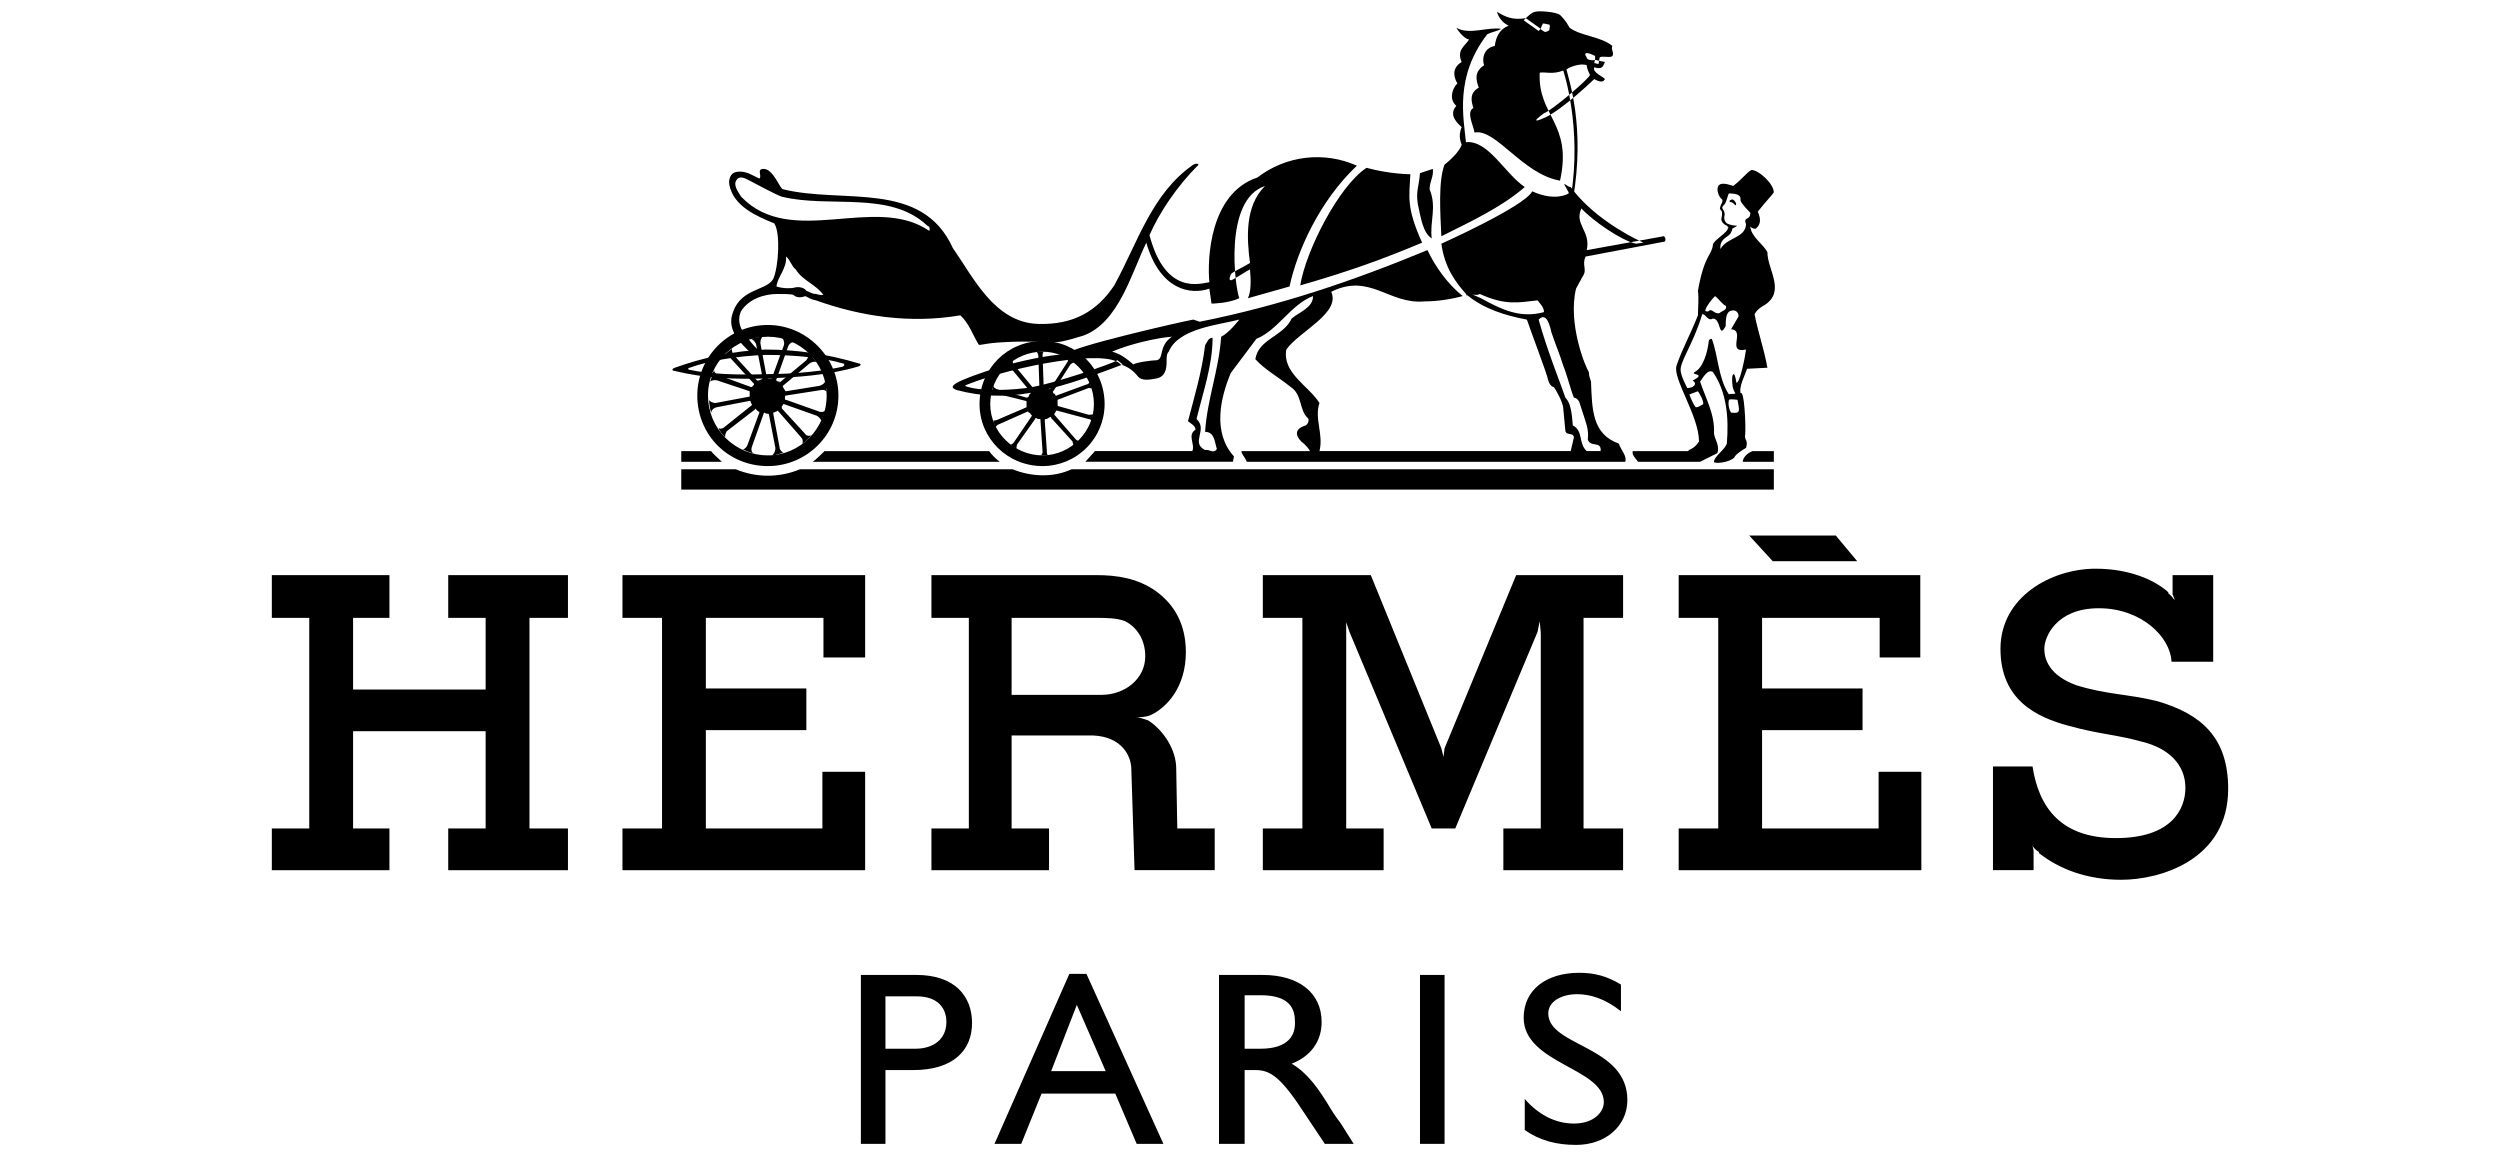 <svg xmlns="http://www.w3.org/2000/svg" width="160" height="74" viewBox="0 0 160 74" fill="none"><path fill-rule="evenodd" clip-rule="evenodd" d="M17.397 36.807H24.924V39.545H22.597V44.128H31.081V39.545H28.686V36.807H36.349V39.545H33.886V53.023H36.349V55.691H28.686V53.023H31.081V46.797H22.597V53.023H24.924V55.691H17.397V53.023H19.792V39.545H17.397V36.807ZM107.435 36.807H122.899V42.076H120.299V39.545H112.773V44.061H119.203V46.728H112.773V53.023H120.231V49.397H122.966V55.691H107.435V53.023H109.967V39.545H107.435V36.807ZM39.838 36.807H55.369V42.076H52.701V39.545H45.175V44.061H51.606V46.728H45.175V53.023H52.633V49.397H55.369V55.691H39.838V53.023H42.37V39.545H39.838V36.807ZM111.951 34.276H117.493L118.862 35.918H113.457L111.951 34.276ZM138.087 44.881C136.171 44.401 134.872 44.471 132.887 43.855C131.176 43.239 130.835 42.212 130.835 41.528C130.835 40.775 131.587 38.928 134.324 38.928C137.061 38.928 138.908 40.775 138.977 42.349H141.645V36.807H139.045V38.04L139.182 38.382C139.113 38.382 139.045 38.176 138.771 37.971V37.903C138.019 37.218 136.445 36.397 134.119 36.397C131.314 36.397 128.03 38.176 128.03 41.528C128.03 44.813 130.356 45.907 132.409 46.455C134.393 47.002 135.419 47.002 137.129 47.48C138.771 47.891 139.866 48.917 139.866 50.422C139.866 51.791 138.977 53.638 135.419 53.638C131.929 53.638 130.493 51.722 130.082 49.054H127.55V55.69H130.15V54.459L130.082 54.116C130.082 54.116 130.15 54.321 130.492 54.526V54.596C131.791 55.622 133.571 56.306 135.76 56.306C138.291 56.306 142.603 55.007 142.603 50.491C142.603 47.208 140.892 45.702 138.087 44.881ZM101.347 53.023V39.545H103.878V36.807H97.036L92.452 47.891L92.384 48.44L92.247 47.891L87.731 36.807H80.821V39.545H83.352V53.023H80.821V55.691H88.552V53.023H86.157V39.818L86.364 40.435L91.631 53.023H93.137L98.405 40.435L98.542 39.749L98.61 40.502V53.023H96.215V55.691H103.878V53.023H101.347ZM46.201 29.555H43.601V28.872H45.517C45.586 29.008 45.996 29.35 46.201 29.555ZM111.541 29.555C111.541 29.282 111.814 29.008 112.157 28.872H113.526V29.555H111.541ZM68.574 30.034C67.411 30.581 65.974 30.513 64.811 30.034H51.196C50.545 30.305 49.848 30.445 49.143 30.445C48.439 30.445 47.741 30.305 47.091 30.034H43.601V31.334H113.526V30.034H68.574ZM52.017 29.555C52.222 29.418 52.701 28.94 52.769 28.872H63.306C63.442 29.077 63.785 29.419 63.99 29.555H52.017ZM66.727 29.145C68.506 29.145 70.011 27.64 70.011 25.861C70.011 24.014 68.506 22.508 66.727 22.508C65.838 22.509 64.986 22.863 64.358 23.492C63.73 24.12 63.376 24.972 63.375 25.861C63.375 27.64 64.88 29.145 66.727 29.145V29.829C64.469 29.829 62.69 28.05 62.69 25.861C62.69 23.603 64.469 21.824 66.727 21.824C68.916 21.824 70.695 23.603 70.695 25.861C70.694 26.913 70.276 27.922 69.532 28.666C68.788 29.41 67.779 29.828 66.727 29.829V29.145ZM53.659 25.314C53.659 22.85 51.606 20.798 49.143 20.798C46.612 20.798 44.627 22.85 44.627 25.314C44.627 27.846 46.612 29.829 49.143 29.829C51.606 29.829 53.659 27.845 53.659 25.314H52.906C52.906 27.435 51.195 29.145 49.143 29.145C48.639 29.146 48.141 29.047 47.675 28.855C47.21 28.663 46.788 28.381 46.432 28.025C46.076 27.669 45.794 27.246 45.601 26.781C45.409 26.316 45.31 25.817 45.311 25.314C45.311 23.193 47.022 21.551 49.143 21.551C49.637 21.549 50.127 21.646 50.584 21.834C51.042 22.023 51.457 22.3 51.807 22.65C52.157 23 52.434 23.415 52.622 23.872C52.811 24.329 52.907 24.819 52.906 25.314H53.659Z" fill="black"></path><path fill-rule="evenodd" clip-rule="evenodd" d="M68.848 28.118L67.48 26.544V26.476C67.549 26.408 67.549 26.339 67.616 26.27L69.669 26.818C69.737 26.818 69.874 26.886 69.874 26.954C69.874 26.886 69.943 26.612 70.011 26.476C69.943 26.544 69.805 26.544 69.669 26.544L67.754 25.997C67.685 25.997 67.685 25.928 67.685 25.928V25.586L69.669 24.833C69.669 24.833 69.874 24.833 69.874 24.901C69.874 24.833 69.737 24.491 69.737 24.423C69.737 24.491 69.6 24.628 69.532 24.628L69.669 24.559L67.616 25.312C67.616 25.38 67.616 25.312 67.548 25.312C67.546 25.276 67.531 25.243 67.505 25.218C67.48 25.192 67.447 25.177 67.411 25.175C67.411 25.106 67.343 25.038 67.411 25.038L68.506 23.327C68.575 23.259 68.711 23.19 68.779 23.19C68.711 23.19 68.438 22.985 68.3 22.916C68.369 22.916 68.369 23.122 68.3 23.19L67.206 24.901H67.069C67.069 24.901 66.932 24.832 66.864 24.832C66.864 24.832 66.795 24.832 66.795 24.763L66.726 22.78C66.726 22.642 66.726 22.506 66.864 22.506H66.316C66.385 22.506 66.453 22.711 66.453 22.78L66.522 24.763C66.522 24.832 66.453 24.832 66.453 24.832C66.453 24.832 66.316 24.901 66.248 24.969C66.248 24.969 66.18 24.969 66.18 24.901L64.88 23.327C64.811 23.259 64.811 23.122 64.811 23.053C64.743 23.122 64.469 23.327 64.401 23.395C64.469 23.395 64.606 23.464 64.674 23.533L65.974 25.106V25.175C65.905 25.175 65.837 25.312 65.837 25.38C65.837 25.38 65.769 25.449 65.7 25.449L63.784 24.901C63.647 24.833 63.579 24.764 63.579 24.696C63.579 24.764 63.442 25.106 63.442 25.175C63.442 25.175 63.647 25.106 63.715 25.175L65.631 25.654C65.7 25.654 65.7 25.722 65.7 25.722V26.064L63.784 26.886C63.715 26.886 63.579 26.954 63.579 26.886C63.579 26.954 63.647 27.227 63.715 27.365C63.715 27.296 63.853 27.159 63.921 27.159L65.769 26.338C65.837 26.338 65.837 26.407 65.837 26.407C65.905 26.407 65.974 26.475 65.974 26.544C66.042 26.544 66.042 26.612 66.042 26.612L64.879 28.323C64.81 28.392 64.742 28.459 64.674 28.459C64.742 28.529 65.016 28.733 65.084 28.733C65.015 28.733 65.084 28.528 65.084 28.459L66.247 26.818C66.247 26.749 66.315 26.749 66.315 26.749C66.384 26.818 66.453 26.818 66.521 26.818C66.589 26.818 66.589 26.818 66.589 26.886L66.726 28.939C66.726 29.008 66.657 29.144 66.589 29.144H67.136C66.999 29.144 66.999 29.008 66.999 28.87L66.863 26.886C66.863 26.818 66.931 26.818 66.931 26.818C66.999 26.818 67.136 26.749 67.205 26.681C67.205 26.681 67.274 26.681 67.274 26.749L68.642 28.255C68.642 28.323 68.71 28.459 68.71 28.529L69.052 28.186C68.984 28.255 68.848 28.118 68.848 28.118ZM49.006 22.713C50.922 22.713 52.838 22.918 53.932 23.26C54.069 23.26 54.069 23.397 53.932 23.466C52.769 23.739 50.853 23.944 49.074 23.944C47.296 24.013 45.38 23.944 44.148 23.671C44.012 23.671 44.012 23.533 44.148 23.533C45.244 23.124 47.091 22.782 49.006 22.713V22.371C46.954 22.44 44.901 22.918 43.191 23.534C42.985 23.602 42.985 23.739 43.191 23.739C45.106 24.219 47.091 24.287 49.074 24.219C50.99 24.15 53.043 24.013 54.89 23.466C55.164 23.397 55.096 23.26 54.958 23.26C53.029 22.672 51.023 22.373 49.006 22.371V22.713Z" fill="black"></path><path fill-rule="evenodd" clip-rule="evenodd" d="M69.327 21.482C68.848 21.619 68.027 21.892 67.616 21.892C67.274 21.892 65.564 21.824 64.401 21.892C62.827 21.96 62.69 22.166 62.622 22.029C62.28 21.482 62.006 20.661 61.459 20.181C58.243 20.729 55.096 20.25 52.222 19.224V18.813C52.428 18.882 52.565 18.882 52.701 18.882C52.222 18.198 51.401 17.992 50.922 17.239C50.648 17.034 50.58 16.624 50.306 16.418C50.375 17.171 49.759 17.719 49.691 18.334C50.101 18.471 50.648 18.471 50.854 18.403C51.128 18.334 51.47 18.403 51.607 18.608C51.812 18.676 51.949 18.813 52.222 18.813V19.224C51.88 19.155 51.812 19.087 51.538 18.951C51.197 19.088 50.923 19.019 50.786 18.882C50.717 18.814 50.033 18.814 49.759 18.814C48.87 18.814 47.912 19.155 47.433 19.908C47.227 20.319 47.296 20.798 47.501 21.14C47.638 21.345 48.254 22.235 48.664 22.508L48.117 22.645C47.296 21.892 46.68 21.208 46.817 20.319C47.228 18.403 49.006 18.676 49.485 17.856C49.827 17.103 49.964 14.914 49.554 14.298C48.39 13.819 46.954 13.203 46.68 11.835C46.612 11.493 46.749 11.082 47.091 11.014C47.706 10.877 48.117 11.219 48.596 11.424C48.801 11.287 48.39 10.809 48.87 10.809C49.485 10.809 49.896 12.04 50.101 12.109L50.033 12.588C49.623 12.451 48.117 11.63 47.98 11.562C47.706 11.424 47.364 11.219 47.159 11.493C46.885 11.835 47.228 12.246 47.433 12.588C50.648 15.94 55.985 12.382 59.474 14.777C59.543 14.571 59.474 14.503 59.337 14.435C56.943 12.177 53.111 13.34 50.033 12.588L50.101 12.109C53.932 13.067 58.996 11.493 60.98 15.872C62.279 17.72 63.648 20.661 66.453 20.73C68.711 20.798 70.216 19.909 71.311 18.267C72.816 15.53 73.705 12.383 76.373 10.536C76.647 10.399 76.784 10.536 76.647 10.604C75.347 11.904 74.184 13.615 73.568 15.052C74.594 18.951 76.852 18.13 77.399 18.062C77.262 16.625 77.399 12.383 80.478 11.357C81.372 10.668 82.436 10.235 83.556 10.102C84.677 9.97 85.812 10.143 86.842 10.604C84.447 12.862 83.01 16.078 82.531 18.335L79.863 19.088C80.068 18.677 80.068 17.993 80 17.241C79.726 17.377 79.453 17.583 78.837 17.925C78.563 17.993 78.768 17.583 78.768 17.583C78.768 17.446 79.452 17.172 79.999 16.831C79.794 15.257 79.657 13.204 80.957 11.904C78.289 12.794 79.042 18.404 79.315 19.088C78.562 19.43 77.537 19.43 77.537 19.43L77.399 18.472C76.236 18.883 74.252 18.609 73.362 15.53C72.405 17.514 71.584 20.661 69.327 21.482ZM111.063 13.135C110.926 12.998 110.856 12.93 110.72 12.93C110.65 12.861 110.72 12.792 110.788 12.792C110.857 12.724 110.994 12.792 111.063 12.93C111.131 12.998 111.131 13.135 111.063 13.135Z" fill="black"></path><path fill-rule="evenodd" clip-rule="evenodd" d="M49.827 26.34L51.264 27.982C51.401 28.119 51.401 28.324 51.332 28.393C51.538 28.324 51.812 27.982 51.948 27.846C51.879 27.914 51.606 27.914 51.538 27.777L50.033 26.134V25.998L50.101 25.929C50.101 25.861 50.169 25.861 50.169 25.861L52.29 26.613C52.495 26.75 52.564 26.887 52.564 26.955C52.633 26.819 52.769 26.409 52.837 26.271C52.769 26.34 52.564 26.409 52.427 26.34L50.306 25.587C50.238 25.587 50.238 25.587 50.238 25.519V25.382C50.238 25.314 50.306 25.314 50.306 25.314L52.495 24.972C52.769 24.903 52.906 25.04 52.906 25.108C52.906 24.972 52.837 24.493 52.837 24.355C52.837 24.424 52.7 24.629 52.427 24.697L50.306 25.039C50.238 25.039 50.238 24.971 50.238 24.971C50.169 24.902 50.169 24.834 50.101 24.766V24.697L51.812 23.261C52.017 23.124 52.222 23.124 52.29 23.192C52.154 23.055 51.88 22.713 51.743 22.577C51.812 22.645 51.743 22.85 51.606 23.055L49.964 24.424C49.895 24.492 49.895 24.492 49.895 24.424C49.827 24.424 49.758 24.424 49.69 24.355C49.69 24.355 49.622 24.287 49.69 24.287L50.443 22.166C50.468 22.093 50.514 22.028 50.575 21.98C50.635 21.931 50.708 21.901 50.785 21.892C50.648 21.824 50.169 21.618 50.032 21.618C50.1 21.618 50.237 21.892 50.169 22.097L49.416 24.149C49.416 24.218 49.347 24.218 49.347 24.218H49.142L49.073 24.149L48.663 21.96C48.663 21.686 48.8 21.55 48.8 21.55C48.663 21.55 48.253 21.619 48.047 21.687C48.115 21.687 48.321 21.824 48.389 22.029L48.8 24.15C48.8 24.219 48.8 24.219 48.731 24.287C48.663 24.287 48.595 24.355 48.526 24.355H48.457L46.954 22.713C46.817 22.508 46.817 22.303 46.886 22.303C46.749 22.371 46.407 22.645 46.339 22.782C46.407 22.782 46.612 22.782 46.749 22.919L48.255 24.561V24.63L48.117 24.766H48.049L45.997 24.014C45.791 23.945 45.655 23.74 45.723 23.672C45.586 23.878 45.517 24.288 45.449 24.425C45.517 24.356 45.723 24.288 45.928 24.356L47.98 25.04V25.382L45.791 25.792C45.586 25.792 45.381 25.656 45.381 25.587C45.381 25.792 45.45 26.271 45.518 26.408C45.518 26.339 45.586 26.134 45.86 26.066L47.981 25.656C47.981 25.656 48.05 25.656 48.05 25.724C48.05 25.792 48.05 25.792 48.118 25.861V25.93L46.407 27.297C46.202 27.503 45.997 27.435 45.997 27.366C45.997 27.572 46.339 27.914 46.407 27.982C46.407 27.914 46.407 27.708 46.545 27.572L48.324 26.204C48.324 26.135 48.324 26.135 48.392 26.204L48.529 26.34C48.598 26.34 48.598 26.34 48.598 26.409L47.845 28.461C47.776 28.667 47.571 28.804 47.503 28.735C47.64 28.804 48.05 29.009 48.256 29.009C48.119 29.009 48.05 28.803 48.119 28.598L48.872 26.478C48.872 26.478 48.872 26.409 48.941 26.409C49.009 26.478 49.077 26.478 49.146 26.478C49.146 26.478 49.214 26.478 49.214 26.546L49.625 28.667C49.625 28.94 49.488 29.077 49.42 29.145C49.625 29.145 50.035 29.009 50.173 28.94C50.104 29.009 49.899 28.803 49.899 28.666L49.489 26.477V26.409C49.557 26.409 49.626 26.34 49.694 26.34C49.759 26.271 49.759 26.271 49.827 26.34ZM110.104 13.408C110.035 13.34 110.104 13.271 110.104 13.203C110.173 12.997 110.24 12.997 110.24 12.792C109.899 12.519 109.83 11.971 110.035 11.835C110.24 11.629 110.925 11.903 110.925 11.903C111.541 11.424 111.746 11.082 112.088 10.877C112.567 10.877 113.524 11.766 113.524 12.314C113.387 12.519 113.044 12.861 112.498 13.545C112.704 14.024 112.704 14.366 112.361 14.64C112.293 14.64 112.156 14.64 112.018 14.503C112.088 15.187 112.84 15.597 113.114 16.145C113.114 17.24 114.277 18.608 112.977 19.497C112.704 19.635 112.429 19.839 112.293 20.113C112.499 21.208 112.909 22.371 113.115 23.534L111.814 23.602C111.678 24.014 111.268 24.766 111.404 25.177C111.404 25.177 111.336 25.108 111.474 25.177C111.679 25.45 111.747 27.708 111.679 27.913C111.679 28.187 111.885 28.187 111.747 28.666C111.61 28.734 111.064 29.076 110.994 29.282C110.652 29.624 109.695 29.693 109.695 29.555C109.695 29.213 110.379 28.802 110.517 28.392C110.652 26.75 110.517 25.108 109.627 23.808C109.285 23.602 109.011 24.15 108.805 24.424C109.148 25.45 109.764 26.544 109.695 27.708C109.695 28.05 110.106 28.529 109.901 29.007L108.805 29.555H104.837C104.701 29.349 104.427 29.144 104.495 28.871H108.052C108.052 28.734 108.394 28.802 108.736 28.255C108.736 26.613 107.025 24.218 107.3 23.397C107.642 22.37 108.121 21.55 108.668 20.181L108.942 20.113C108.326 22.166 107.436 23.192 107.573 23.808C107.642 24.15 107.779 24.424 107.984 24.834L108.121 25.244C108.189 25.45 108.394 25.928 108.531 26.065C108.736 26.065 108.874 25.928 109.01 25.86C109.01 25.586 108.804 25.244 108.667 25.039L108.121 25.244L107.984 24.834C108.394 24.834 108.667 24.56 108.326 24.355C109.285 23.876 108.121 24.013 108.462 23.808C109.01 23.534 109.285 22.508 109.352 21.892C109.352 21.755 109.42 21.686 109.558 21.686C109.968 22.781 109.968 24.218 110.652 25.244V25.586C110.584 25.86 110.652 26.202 110.789 26.407C111.405 26.476 111.336 26.338 111.199 25.586C111.063 25.586 110.789 25.518 110.652 25.586V25.244C110.721 25.176 110.994 25.244 111.063 25.176C110.857 24.834 110.857 24.56 110.857 24.218C110.857 24.013 110.994 23.602 111.131 24.492C111.336 24.56 111.678 22.918 111.747 22.371C110.446 22.645 111.747 21.14 110.788 21.072L111.268 20.25C111.268 19.977 111.063 19.771 110.721 19.908L110.446 19.566C110.241 19.497 110.036 19.155 109.763 18.95C109.558 19.155 109.216 19.566 109.147 19.839C109.079 19.908 109.285 19.976 109.353 19.908C109.558 19.703 109.695 20.113 110.036 20.045C110.173 19.908 110.584 19.839 110.446 19.566L110.721 19.908C110.446 20.045 110.446 20.523 110.446 20.866C109.968 21.755 110.173 20.387 109.625 20.387C109.284 20.593 109.147 20.046 108.942 20.114L108.668 20.181C108.668 19.703 108.737 19.156 108.668 18.609C109.079 16.282 109.558 16.351 109.626 15.667C109.626 15.393 110.652 14.845 110.584 14.572C110.652 14.572 110.79 14.777 110.79 14.845C110.721 15.188 110.037 15.188 110.106 15.94C110.517 15.187 111.68 15.256 111.748 14.366C111.543 13.819 112.021 14.161 112.021 13.614C111.885 13.476 111.475 13.066 111.405 12.861C111.337 12.792 111.611 12.381 110.652 12.381C110.584 12.45 110.517 12.861 110.379 13.065C110.311 13.134 110.174 13.271 110.242 13.339C110.242 13.407 110.379 13.476 110.379 13.749C110.311 14.023 110.379 14.16 110.517 14.297C111.064 14.57 111.475 14.297 110.858 14.639C110.858 14.708 110.858 14.777 110.79 14.845C110.79 14.777 110.584 14.503 110.517 14.434C110.447 14.434 110.106 14.229 110.174 13.955C110.24 13.682 110.24 13.546 110.104 13.408ZM91.699 10.809C91.769 11.288 91.493 11.63 91.493 12.109C91.973 13.272 91.493 14.162 91.631 15.256C91.083 14.915 90.947 14.025 90.742 13.067C90.605 12.246 90.81 11.973 90.878 11.083L91.699 10.809ZM90.263 11.151C90.195 12.587 89.99 13.271 91.016 15.53C88.416 16.624 86.294 17.377 83.216 18.266C83.558 16.077 85.679 11.903 87.458 10.74C88.963 11.151 90.263 11.151 90.263 11.151Z" fill="black"></path><path fill-rule="evenodd" clip-rule="evenodd" d="M83.557 27.229C82.874 27.434 82.874 27.845 83.284 28.256C83.557 28.46 83.831 28.803 83.831 28.871H79.453C79.453 29.077 79.658 29.213 79.795 29.555H104.014C104.152 29.213 103.741 28.802 103.604 28.392C101.893 27.776 101.893 26.203 101.825 24.423C101.825 24.355 101.688 24.15 101.688 23.808C101.483 23.534 100.321 20.729 100.867 18.471L101.277 17.718C101.62 17.239 101.209 16.965 101.483 16.418L106.546 15.46C106.614 15.391 106.614 15.187 106.478 15.118C106.478 15.05 106.546 15.118 106.478 15.118L101.552 16.008C101.825 14.776 100.73 14.365 101.209 13.339C101.892 14.092 103.741 15.391 104.699 15.597L105.178 15.529C103.947 14.982 101.758 13.681 100.526 11.972C100.389 11.972 100.252 11.834 100.116 11.766C100.116 11.903 100.457 12.314 100.389 12.382C100.389 12.382 99.568 12.929 98.062 12.245C97.584 13.202 92.247 15.597 92.247 15.597C92.453 17.103 93.137 18.06 93.889 18.881C93.683 18.744 93.958 19.018 93.889 18.881C94.984 19.771 96.283 20.181 97.722 20.455C97.995 21.276 99.02 23.944 99.089 24.355C99.226 24.765 99.431 24.765 99.431 24.765C99.569 24.902 100.047 25.791 100.047 26.133L100.184 27.57C100.253 27.912 100.663 27.639 100.732 27.98L100.526 28.87H101.552C101.005 28.391 101.347 27.57 100.662 27.228C100.594 26.406 100.526 25.791 100.184 25.449C99.911 24.628 99.02 22.439 98.472 20.454L98.815 19.975C97.309 20.386 96.147 19.838 94.779 19.086C93.753 18.606 94.369 19.017 94.709 18.812C96.352 19.565 97.173 19.359 98.404 19.223C98.541 19.428 98.815 19.633 98.815 19.975L98.472 20.454C98.814 20.112 99.087 20.317 99.293 21.275C99.567 22.096 99.84 22.712 100.046 23.396C100.32 24.08 100.526 24.97 100.73 25.449C100.73 25.449 100.936 25.449 101.072 25.722C101.552 27.228 101.687 27.433 101.619 28.117C101.756 28.664 102.509 28.186 102.44 28.87H84.446C84.719 27.775 84.104 26.817 84.446 25.791C83.762 24.696 82.052 23.875 82.325 22.369C83.146 21.206 85.815 20.043 85.199 18.675C87.662 17.443 88.894 19.496 91.152 19.29C91.973 19.29 92.862 19.153 93.615 18.948C92.657 18.195 91.836 17.033 91.358 16.006C86.569 17.99 81.915 19.564 76.784 20.591L76.373 20.453C75.895 20.522 68.095 22.301 68.369 22.643C65.427 22.848 62.005 24.079 61.253 24.49C60.911 24.695 60.842 24.832 61.253 24.969C64.401 25.79 67 25.174 71.858 23.327L71.516 23.053C71.242 23.258 67.274 24.627 65.7 24.832C64.058 25.037 62.621 24.969 61.937 24.763C61.732 24.695 61.732 24.695 61.868 24.626C64.948 23.395 70.9 22.3 71.721 23.327C72.199 23.464 72.542 23.737 72.816 24.079C73.089 24.422 73.637 24.285 74.047 24.217C74.594 24.079 74.663 23.601 74.663 23.122L74.047 23.053C73.773 23.053 72.678 23.19 72.542 23.327C72.132 22.985 71.721 22.643 71.173 22.505C72.268 22.027 74.047 21.616 75.005 21.548C74.115 22.163 74.526 22.916 74.047 23.053L74.663 23.122C74.663 22.848 74.663 22.643 74.8 22.506C75.416 21.001 78.016 20.796 79.315 20.453C79.315 20.453 78.631 21.343 78.152 21.548C78.016 23.669 77.263 25.517 77.126 27.638C77.741 27.638 77.741 28.322 77.879 28.733C77.673 29.075 77.399 28.733 77.126 28.802C76.168 28.322 77.331 27.502 76.578 26.817C76.989 25.107 77.605 23.396 77.605 21.617C77.331 21.617 77.263 21.891 77.126 22.096C76.92 23.806 76.442 25.38 76.031 26.953C76.168 27.09 76.511 27.227 76.511 27.501C75.963 27.843 76.511 28.458 76.305 28.869H70.079L69.463 29.552H78.905L78.973 29.21C77.606 27.705 78.084 25.516 78.768 23.874L80.41 21.685C81.779 21.137 82.6 19.496 84.036 18.948C84.036 19.701 83.146 19.974 82.668 20.385C82.12 21.548 80.546 21.685 80.341 22.985C80.956 23.669 81.847 24.148 82.6 24.764C83.352 25.243 83.146 26.269 83.694 26.748C83.832 26.887 83.694 27.161 83.557 27.229Z" fill="black"></path><path fill-rule="evenodd" clip-rule="evenodd" d="M94.026 2.53C93.753 2.94 93.205 3.214 93.547 3.967C92.863 4.378 93.067 4.994 93.273 5.336C92.93 5.678 92.725 6.362 93.205 6.773C92.657 7.388 93.342 7.936 93.547 8.14C93.273 8.756 93.547 9.235 93.547 9.235C93.478 9.646 92.725 10.33 92.452 10.535C92.042 11.562 92.179 13.682 92.246 15.119C94.162 14.162 96.078 13.272 97.584 11.972C96.283 11.082 95.257 8.962 93.82 9.098C93.683 7.593 93.067 4.925 95.189 2.188C95.462 2.051 95.872 1.983 96.078 1.846C95.189 1.709 94.026 2.256 93.205 1.777C93.205 1.778 93.616 2.462 94.026 2.53Z" fill="black"></path><path fill-rule="evenodd" clip-rule="evenodd" d="M98.61 1.846C98.61 1.914 98.883 2.051 98.883 2.051C98.883 2.051 99.158 1.983 99.158 1.914C99.158 1.846 99.226 1.641 99.158 1.573C99.088 1.573 98.883 1.504 98.747 1.504C98.747 1.504 98.61 1.778 98.61 1.846L98.473 1.983L97.515 1.299L97.652 1.162C97.652 1.162 98.062 0.751 98.268 0.751C98.473 0.682 99.568 0.751 99.842 0.956C100.047 1.162 100.184 1.298 100.457 1.777C101.21 2.324 102.442 2.324 103.195 2.94C103.057 3.145 103.4 3.487 103.126 3.624C102.921 3.693 102.442 3.555 102.373 3.693L102.305 4.103L102.031 4.034C102.031 4.034 102.168 3.555 102.031 3.555C101.894 3.487 101.62 3.35 101.483 3.418C101.415 3.487 101.483 3.555 101.553 3.692C101.553 3.829 101.894 3.897 102.1 3.829L102.373 3.897L102.716 3.966C102.579 4.308 102.511 4.444 102.031 4.308C101.894 4.65 102.647 4.923 102.716 5.061C102.646 5.198 102.511 5.334 102.031 5.061C102.031 5.061 100.047 6.977 98.884 7.524C97.653 8.072 98.816 7.25 98.816 7.25C99.363 7.045 101.758 4.992 101.758 4.788C101.688 4.65 101.552 4.377 101.552 4.172C101.21 4.035 100.526 4.24 100.252 4.445C100.389 5.061 101.483 8.14 100.662 12.792L100.526 12.656C101.278 8.14 100.046 4.514 100.046 4.514C99.363 4.788 98.883 4.583 98.542 4.651C98.405 7.456 100.662 7.867 99.841 11.562C97.446 11.151 95.737 8.209 94.368 8.482C94.298 8.003 93.82 7.183 94.298 6.908C94.162 6.498 94.025 5.951 94.641 5.609C94.436 5.061 94.368 4.583 94.984 4.173C94.846 3.83 94.914 3.078 95.667 2.94C95.737 2.325 96.01 1.846 96.557 1.641C95.941 1.367 95.804 0.751 95.804 0.751C96.352 1.094 96.83 1.299 97.651 1.162L98.61 1.846ZM75.347 53.023L75.278 49.192C75.278 48.029 74.526 46.796 73.5 46.112C73.294 46.044 72.952 45.906 72.678 45.906C72.952 45.906 73.294 45.906 73.637 45.769C74.663 45.291 75.895 43.99 75.895 41.733C75.895 40.022 75.211 38.723 73.979 37.833C72.816 37.011 71.516 36.807 70.147 36.807H59.612V39.544H62.006V53.023H59.612V55.691H67.138V53.023H64.743V47.07H69.943C71.722 47.138 72.406 48.301 72.406 49.259L72.611 55.69H77.742V53.022L75.347 53.023ZM70.489 44.471H64.743V39.544H70.148C70.764 39.544 71.448 39.544 71.995 39.75C72.679 40.093 73.296 40.846 73.296 42.007C73.295 43.445 71.995 44.471 70.489 44.471ZM58.653 62.396C61.117 62.396 62.211 63.765 62.211 65.475C62.211 67.186 61.048 68.485 58.448 68.485H56.669V73.207H55.096V62.397L58.653 62.396ZM56.669 67.118H58.585C59.748 67.118 60.569 66.501 60.569 65.407C60.569 64.585 60.09 63.765 58.653 63.765H56.668L56.669 67.118ZM74.458 73.207H72.748L71.379 69.991H66.659L65.359 73.207H63.648L68.438 62.327H69.532L74.458 73.207ZM67.274 68.554H70.764L68.917 64.311L67.274 68.554ZM92.452 73.207H90.879V62.396H92.452V73.207ZM103.742 64.722C102.716 63.901 101.758 63.628 100.937 63.628C99.911 63.628 99.089 64.106 99.089 64.859C99.089 66.981 104.152 66.911 104.152 70.401C104.152 72.043 102.784 73.274 100.868 73.274C99.636 73.274 98.542 73.001 97.584 72.317V70.333C98.473 71.359 99.569 71.907 100.732 71.907C102.031 71.907 102.646 71.154 102.646 70.538C102.646 68.349 97.515 68.074 97.515 65.134C97.515 63.355 98.952 62.259 101.072 62.259C102.031 62.259 102.851 62.465 103.741 63.012V64.722H103.742ZM85.816 71.907C85.61 71.633 85.406 71.359 85.2 71.017C84.379 69.648 83.694 68.69 82.668 68.075C83.9 67.596 84.584 66.639 84.584 65.407C84.584 63.56 83.147 62.397 80.821 62.397H78.016V73.207H79.657V68.485H80.341C81.162 68.485 81.847 68.76 83.283 70.949L84.789 73.207H86.636L85.816 71.907ZM80.684 67.118H79.657V63.696H80.684C82.258 63.696 82.873 64.312 82.873 65.339C82.941 66.228 82.463 67.118 80.684 67.118Z" fill="black"></path></svg>